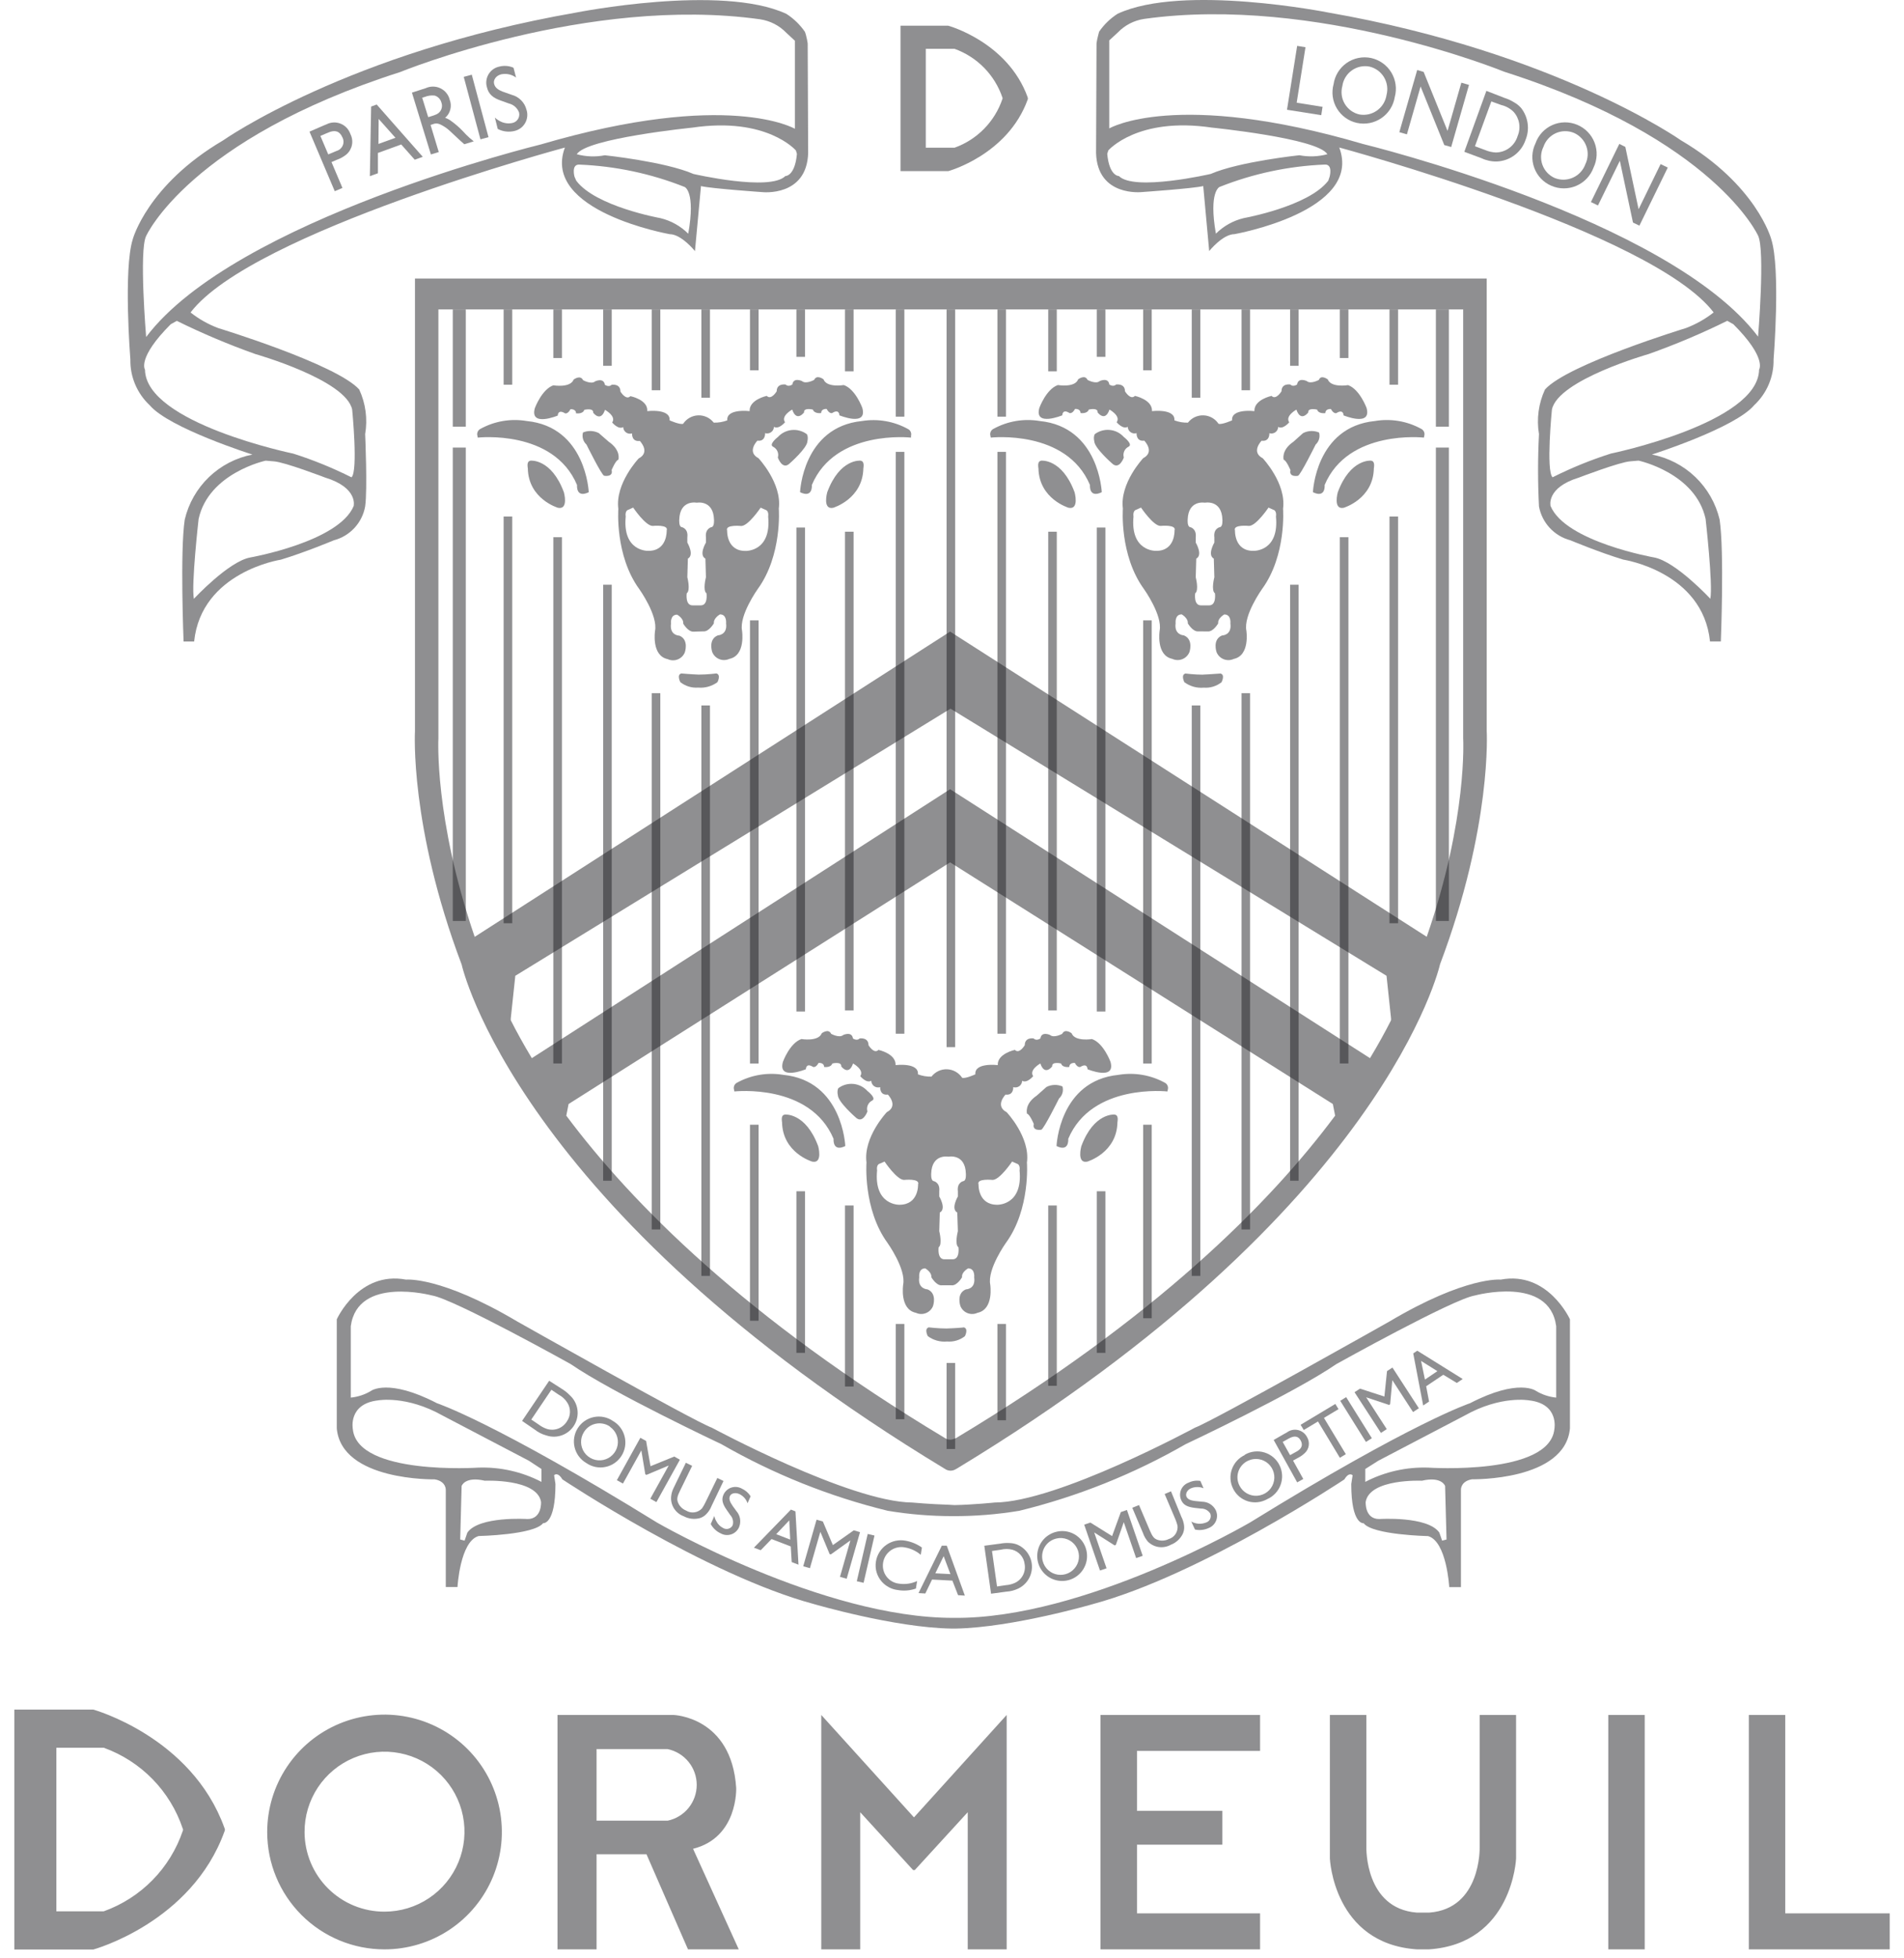 <?xml version="1.0" encoding="UTF-8"?> <svg xmlns="http://www.w3.org/2000/svg" width="107" height="110" viewBox="0 0 107 110" fill="none"> <path fill-rule="evenodd" clip-rule="evenodd" d="M79.637 109.511C74.934 109.199 74.736 104.409 74.736 104.409V102.91V96.343H76.787V103.785C76.787 103.785 76.696 107.21 79.614 107.445H80.326C83.244 107.225 83.153 103.785 83.153 103.785V96.343H85.2V104.409C85.2 104.409 85.002 109.199 80.299 109.511H79.637ZM92.429 109.511H90.382V96.343H92.429V109.511ZM100.327 107.487H106.198V109.511H98.281V96.343H100.327V107.487ZM63.896 101.727H68.69V103.629H63.896V107.487H70.813V109.511H61.846V96.343H70.813V98.363H63.896V101.727ZM51.314 105.056L48.342 101.807V109.511H46.154V96.343L51.363 102.096L56.572 96.343V109.511H54.384V101.807L51.409 105.056H51.314ZM33.526 98.283V102.282H37.521C37.983 102.185 38.397 101.933 38.694 101.567C38.992 101.2 39.154 100.743 39.154 100.271C39.154 99.8 38.992 99.342 38.694 98.976C38.397 98.61 37.983 98.357 37.521 98.261H33.526V98.283ZM31.331 109.511V96.343H37.852C37.852 96.343 41.109 96.438 41.372 100.437C41.372 100.437 41.49 103.23 38.948 103.861L41.516 109.511H38.663L36.33 104.166H33.526V109.511H31.331ZM17.116 102.925C17.111 102.035 17.37 101.164 17.86 100.421C18.351 99.679 19.051 99.099 19.872 98.755C20.693 98.41 21.598 98.318 22.471 98.489C23.345 98.659 24.148 99.085 24.779 99.713C25.41 100.341 25.84 101.142 26.015 102.015C26.19 102.887 26.102 103.792 25.762 104.615C25.422 105.437 24.846 106.14 24.106 106.635C23.366 107.129 22.496 107.393 21.606 107.392C21.018 107.394 20.435 107.279 19.891 107.056C19.347 106.832 18.853 106.503 18.436 106.089C18.019 105.674 17.688 105.181 17.461 104.638C17.235 104.095 17.117 103.513 17.116 102.925ZM15.016 102.925C15.014 101.621 15.4 100.345 16.123 99.26C16.847 98.174 17.877 97.328 19.082 96.828C20.287 96.328 21.613 96.196 22.893 96.45C24.172 96.704 25.348 97.332 26.271 98.254C27.193 99.176 27.822 100.351 28.076 101.631C28.331 102.91 28.2 104.237 27.701 105.442C27.201 106.647 26.356 107.677 25.271 108.402C24.186 109.126 22.91 109.512 21.606 109.511C19.858 109.511 18.183 108.818 16.947 107.583C15.711 106.348 15.017 104.672 15.016 102.925ZM10.275 102.731C10.283 102.749 10.288 102.769 10.288 102.788C10.288 102.808 10.283 102.828 10.275 102.845C9.923 103.886 9.341 104.834 8.572 105.618C7.802 106.402 6.865 107.002 5.831 107.373H3.167V98.184H5.831C6.866 98.558 7.804 99.161 8.573 99.948C9.342 100.736 9.922 101.687 10.271 102.731H10.275ZM12.619 102.705C12.632 102.731 12.639 102.76 12.639 102.79C12.639 102.82 12.632 102.849 12.619 102.876C10.77 108.016 5.245 109.519 5.245 109.519H0.805V96.039H5.237C5.237 96.039 10.762 97.561 12.611 102.682L12.619 102.705Z" fill="#202125" fill-opacity="0.5"></path> <path fill-rule="evenodd" clip-rule="evenodd" d="M56.334 5.49C56.34 5.5 56.343 5.512 56.343 5.524C56.343 5.536 56.34 5.548 56.334 5.558C56.121 6.188 55.769 6.762 55.303 7.236C54.837 7.711 54.27 8.074 53.644 8.298H52.027V2.743H53.644C54.269 2.968 54.836 3.331 55.302 3.805C55.768 4.279 56.12 4.853 56.334 5.482V5.49ZM57.753 5.49C57.761 5.506 57.766 5.523 57.766 5.541C57.766 5.559 57.761 5.577 57.753 5.593C56.63 8.705 53.29 9.614 53.29 9.614H50.607V1.445H53.29C53.29 1.445 56.63 2.355 57.753 5.467V5.49Z" fill="#202125" fill-opacity="0.5"></path> <path fill-rule="evenodd" clip-rule="evenodd" d="M53.393 44.336L29.887 59.445C29.416 58.661 29.024 57.95 28.704 57.314V57.215L28.959 54.818L53.416 39.812L77.919 54.818L78.174 57.215V57.314C77.855 57.95 77.463 58.661 76.991 59.445L53.393 44.336ZM53.393 35.482L26.676 52.63C24.393 45.961 24.637 41.475 24.637 41.475V17.383H82.226V41.475C82.226 41.475 82.489 45.957 80.179 52.627L53.393 35.482ZM53.393 48.445L74.902 62.021L75.031 62.675C71.352 67.621 64.895 74.09 53.724 80.79L53.622 80.828C53.54 80.866 53.45 80.883 53.36 80.876C53.27 80.87 53.183 80.84 53.108 80.79C41.952 74.101 35.503 67.606 31.824 62.675L31.953 62.021L53.393 48.445ZM53.652 82.567C53.566 82.607 53.471 82.625 53.377 82.617C53.282 82.61 53.191 82.578 53.112 82.525C28.97 67.93 25.945 54.19 25.945 54.19C23.008 46.417 23.32 41.079 23.32 41.079V15.648H83.55V41.064C83.55 41.064 83.862 46.39 80.925 54.175C80.925 54.175 77.881 67.914 53.759 82.51L53.652 82.567Z" fill="#202125" fill-opacity="0.5"></path> <path d="M81.424 17.385H80.693V23.971H81.424V17.385Z" fill="#202125" fill-opacity="0.5"></path> <path d="M81.424 25.143H80.693V51.738H81.424V25.143Z" fill="#202125" fill-opacity="0.5"></path> <path d="M78.569 17.385H78.086V21.612H78.569V17.385Z" fill="#202125" fill-opacity="0.5"></path> <path d="M78.569 29.017H78.086V51.865H78.569V29.017Z" fill="#202125" fill-opacity="0.5"></path> <path d="M75.778 17.385H75.295V20.113H75.778V17.385Z" fill="#202125" fill-opacity="0.5"></path> <path d="M75.778 30.179H75.295V59.743H75.778V30.179Z" fill="#202125" fill-opacity="0.5"></path> <path d="M72.979 17.385H72.5V20.55H72.979V17.385Z" fill="#202125" fill-opacity="0.5"></path> <path d="M72.979 32.848H72.5V66.331H72.979V32.848Z" fill="#202125" fill-opacity="0.5"></path> <path d="M70.251 17.385H69.772V21.924H70.251V17.385Z" fill="#202125" fill-opacity="0.5"></path> <path d="M70.251 38.941H69.772V69.068H70.251V38.941Z" fill="#202125" fill-opacity="0.5"></path> <path d="M67.456 17.385H66.973V22.342H67.456V17.385Z" fill="#202125" fill-opacity="0.5"></path> <path d="M67.456 39.631H66.973V71.675H67.456V39.631Z" fill="#202125" fill-opacity="0.5"></path> <path d="M64.724 17.385H64.244V20.802H64.724V17.385Z" fill="#202125" fill-opacity="0.5"></path> <path d="M64.724 34.851H64.244V59.746H64.724V34.851Z" fill="#202125" fill-opacity="0.5"></path> <path d="M62.122 17.385H61.639V20.048H62.122V17.385Z" fill="#202125" fill-opacity="0.5"></path> <path d="M62.122 29.636H61.639V56.825H62.122V29.636Z" fill="#202125" fill-opacity="0.5"></path> <path d="M59.388 17.385H58.908V20.862H59.388V17.385Z" fill="#202125" fill-opacity="0.5"></path> <path d="M59.388 29.87H58.908V56.766H59.388V29.87Z" fill="#202125" fill-opacity="0.5"></path> <path d="M56.532 17.385H56.053V23.408H56.532V17.385Z" fill="#202125" fill-opacity="0.5"></path> <path d="M56.532 25.385H56.053V58.072H56.532V25.385Z" fill="#202125" fill-opacity="0.5"></path> <path d="M53.678 17.385H53.195V58.827H53.678V17.385Z" fill="#202125" fill-opacity="0.5"></path> <path d="M26.176 17.385H25.445V23.971H26.176V17.385Z" fill="#202125" fill-opacity="0.5"></path> <path d="M26.176 25.143H25.445V51.738H26.176V25.143Z" fill="#202125" fill-opacity="0.5"></path> <path d="M28.786 17.385H28.303V21.612H28.786V17.385Z" fill="#202125" fill-opacity="0.5"></path> <path d="M28.786 29.017H28.303V51.865H28.786V29.017Z" fill="#202125" fill-opacity="0.5"></path> <path d="M31.579 17.385H31.096V20.113H31.579V17.385Z" fill="#202125" fill-opacity="0.5"></path> <path d="M31.579 30.179H31.096V59.743H31.579V30.179Z" fill="#202125" fill-opacity="0.5"></path> <path d="M34.378 17.385H33.895V20.55H34.378V17.385Z" fill="#202125" fill-opacity="0.5"></path> <path d="M34.378 32.848H33.895V66.331H34.378V32.848Z" fill="#202125" fill-opacity="0.5"></path> <path d="M37.108 17.385H36.625V21.924H37.108V17.385Z" fill="#202125" fill-opacity="0.5"></path> <path d="M37.108 38.941H36.625V69.068H37.108V38.941Z" fill="#202125" fill-opacity="0.5"></path> <path d="M39.899 17.385H39.416V22.342H39.899V17.385Z" fill="#202125" fill-opacity="0.5"></path> <path d="M39.899 39.631H39.416V71.675H39.899V39.631Z" fill="#202125" fill-opacity="0.5"></path> <path d="M42.63 17.385H42.147V20.802H42.63V17.385Z" fill="#202125" fill-opacity="0.5"></path> <path d="M42.63 34.851H42.147V59.746H42.63V34.851Z" fill="#202125" fill-opacity="0.5"></path> <path d="M45.239 17.385H44.756V20.048H45.239V17.385Z" fill="#202125" fill-opacity="0.5"></path> <path d="M45.239 29.636H44.756V56.825H45.239V29.636Z" fill="#202125" fill-opacity="0.5"></path> <path d="M47.969 17.385H47.486V20.862H47.969V17.385Z" fill="#202125" fill-opacity="0.5"></path> <path d="M47.969 29.87H47.486V56.766H47.969V29.87Z" fill="#202125" fill-opacity="0.5"></path> <path d="M50.823 17.385H50.34V23.408H50.823V17.385Z" fill="#202125" fill-opacity="0.5"></path> <path d="M50.823 25.385H50.34V58.072H50.823V25.385Z" fill="#202125" fill-opacity="0.5"></path> <path d="M42.63 63.185H42.147V74.196H42.63V63.185Z" fill="#202125" fill-opacity="0.5"></path> <path d="M45.239 66.922H44.756V76.001H45.239V66.922Z" fill="#202125" fill-opacity="0.5"></path> <path d="M47.969 67.722H47.486V77.892H47.969V67.722Z" fill="#202125" fill-opacity="0.5"></path> <path d="M50.823 74.376H50.34V79.73H50.823V74.376Z" fill="#202125" fill-opacity="0.5"></path> <path d="M53.678 76.569H53.195V81.401H53.678V76.569Z" fill="#202125" fill-opacity="0.5"></path> <path d="M56.532 74.376H56.053V79.787H56.532V74.376Z" fill="#202125" fill-opacity="0.5"></path> <path d="M59.388 67.722H58.908V77.851H59.388V67.722Z" fill="#202125" fill-opacity="0.5"></path> <path d="M62.122 66.922H61.639V76.001H62.122V66.922Z" fill="#202125" fill-opacity="0.5"></path> <path d="M64.724 63.185H64.244V74.055H64.724V63.185Z" fill="#202125" fill-opacity="0.5"></path> <path fill-rule="evenodd" clip-rule="evenodd" d="M53.191 74.632C52.715 74.632 52.194 74.568 52.194 74.568C51.92 74.651 52.141 75.062 52.141 75.062C52.453 75.293 52.839 75.4 53.225 75.363C53.585 75.393 53.943 75.286 54.226 75.062C54.226 75.062 54.443 74.651 54.169 74.568C54.169 74.579 53.663 74.617 53.191 74.632ZM58.807 61.065C58.946 60.993 59.099 60.954 59.255 60.949C59.41 60.944 59.565 60.973 59.709 61.034C59.742 61.154 59.742 61.281 59.708 61.4C59.674 61.52 59.607 61.628 59.515 61.711C59.515 61.711 58.643 63.465 58.514 63.465C58.514 63.465 58 63.56 58.096 63.142C58.096 63.142 57.871 62.594 57.715 62.564C57.715 62.564 57.551 62.031 58.263 61.548L58.807 61.065ZM53.537 70.744C53.96 70.744 53.861 70.067 53.861 70.067C53.636 69.907 53.83 69.165 53.83 69.165L53.796 68.119C53.416 67.909 53.83 67.217 53.83 67.217V66.928C53.766 66.414 54.15 66.349 54.15 66.349C54.313 66.315 54.279 65.931 54.279 65.931C54.249 64.789 53.298 64.98 53.298 64.98C53.298 64.98 52.365 64.801 52.331 65.931C52.331 65.931 52.301 66.311 52.461 66.349C52.461 66.349 52.841 66.414 52.784 66.928V67.217C52.784 67.217 53.203 67.909 52.814 68.119L52.784 69.165C52.784 69.165 52.974 69.907 52.75 70.067C52.75 70.067 52.655 70.744 53.073 70.744H53.537ZM52.928 72.205C52.62 72.239 52.339 71.752 52.339 71.752C52.369 71.463 51.996 71.254 51.996 71.254C51.593 71.254 51.658 71.752 51.658 71.752C51.563 72.418 52.122 72.433 52.122 72.433C52.681 72.658 52.434 73.369 52.434 73.369C52.398 73.459 52.344 73.541 52.275 73.609C52.207 73.678 52.125 73.731 52.035 73.767C51.944 73.803 51.848 73.82 51.751 73.817C51.654 73.814 51.559 73.791 51.471 73.75C50.539 73.556 50.756 72.167 50.756 72.167C50.927 71.292 49.873 69.819 49.873 69.819C48.492 67.917 48.694 65.307 48.694 65.307C48.507 63.884 49.835 62.48 49.835 62.48C50.516 62.122 49.896 61.491 49.896 61.491C49.432 61.555 49.462 61.072 49.462 61.072C49.406 61.091 49.345 61.096 49.286 61.086C49.227 61.077 49.171 61.054 49.123 61.02C49.074 60.985 49.034 60.939 49.007 60.886C48.979 60.833 48.965 60.774 48.964 60.715C48.686 60.878 48.344 60.456 48.344 60.456C48.591 60.102 47.94 59.744 47.94 59.744C47.693 60.471 47.275 59.908 47.275 59.908C47.305 59.615 46.776 59.744 46.776 59.744C46.685 60.003 46.312 59.938 46.312 59.938C46.312 59.679 46 59.714 46 59.714C45.848 60.003 45.692 59.938 45.692 59.938C45.288 59.679 45.288 60.068 45.288 60.068C45.288 60.068 43.69 60.73 43.999 59.649C43.999 59.649 44.379 58.595 45.037 58.371C45.037 58.371 46 58.531 46.179 58.047C46.179 58.047 46.559 57.754 46.708 58.078C46.708 58.078 47.172 58.336 47.389 58.142C47.389 58.142 47.872 57.918 47.933 58.336C47.933 58.336 48.15 58.5 48.313 58.336C48.313 58.336 48.808 58.257 48.808 58.717C48.808 58.717 49.12 59.238 49.367 58.98C49.367 58.98 50.36 59.189 50.33 59.836C50.33 59.836 51.65 59.672 51.585 60.353C51.828 60.446 52.087 60.49 52.346 60.482C52.449 60.349 52.583 60.241 52.736 60.169C52.888 60.097 53.056 60.063 53.225 60.07C53.394 60.076 53.558 60.123 53.705 60.206C53.852 60.289 53.977 60.406 54.07 60.547C54.256 60.612 54.812 60.353 54.812 60.353C54.751 59.672 56.071 59.836 56.071 59.836C56.041 59.189 57.034 58.98 57.034 58.98C57.281 59.238 57.589 58.717 57.589 58.717C57.589 58.249 58.088 58.336 58.088 58.336C58.244 58.5 58.468 58.336 58.468 58.336C58.529 57.918 59.009 58.142 59.009 58.142C59.229 58.336 59.694 58.078 59.694 58.078C59.849 57.754 60.222 58.047 60.222 58.047C60.409 58.531 61.364 58.371 61.364 58.371C62.018 58.595 62.406 59.649 62.406 59.649C62.715 60.73 61.117 60.068 61.117 60.068C61.117 60.068 61.117 59.687 60.713 59.938C60.713 59.938 60.557 60.003 60.405 59.714C60.405 59.714 60.093 59.679 60.093 59.938C60.093 59.938 59.712 60.003 59.629 59.744C59.629 59.744 59.1 59.615 59.13 59.908C59.13 59.908 58.712 60.471 58.465 59.744C58.465 59.744 57.814 60.102 58.061 60.456C58.061 60.456 57.719 60.878 57.441 60.715C57.44 60.774 57.426 60.833 57.398 60.886C57.371 60.939 57.331 60.985 57.282 61.02C57.234 61.054 57.178 61.077 57.119 61.086C57.06 61.096 56.999 61.091 56.943 61.072C56.943 61.072 56.973 61.555 56.509 61.491C56.509 61.491 55.889 62.122 56.57 62.48C56.57 62.48 57.905 63.884 57.711 65.307C57.711 65.307 57.913 67.928 56.532 69.819C56.532 69.819 55.478 71.292 55.649 72.167C55.649 72.167 55.866 73.556 54.934 73.75C54.846 73.791 54.751 73.814 54.654 73.817C54.557 73.82 54.46 73.803 54.37 73.767C54.28 73.731 54.198 73.678 54.13 73.609C54.061 73.541 54.007 73.459 53.971 73.369C53.971 73.369 53.724 72.658 54.283 72.433C54.283 72.433 54.842 72.433 54.747 71.752C54.747 71.752 54.808 71.254 54.405 71.254C54.405 71.254 54.024 71.463 54.066 71.752C54.066 71.752 53.785 72.239 53.476 72.205H52.928ZM56.878 65.254C56.878 65.254 56.185 66.285 55.782 66.285C55.782 66.285 54.865 66.186 54.991 66.54C54.991 66.54 54.945 67.681 56.041 67.681C56.041 67.681 57.49 67.727 57.297 65.748C57.297 65.748 57.361 65.425 57.133 65.368L56.878 65.254ZM62.646 62.613C62.646 62.613 61.474 62.484 60.767 64.394C60.767 64.394 60.492 65.387 61.105 65.257C61.105 65.257 62.768 64.767 62.798 63.043C62.798 63.043 62.867 62.716 62.718 62.64L62.646 62.613ZM65.606 61.316C65.606 61.316 61.352 60.84 60.032 63.979C60.032 63.979 60.104 64.74 59.374 64.382C59.374 64.382 59.519 60.715 62.855 60.383C63.749 60.233 64.667 60.389 65.462 60.825C65.529 60.86 65.582 60.916 65.612 60.986C65.643 61.055 65.649 61.132 65.629 61.205L65.606 61.316ZM49.71 65.254C49.71 65.254 50.402 66.285 50.805 66.285C50.805 66.285 51.722 66.186 51.593 66.54C51.593 66.54 51.642 67.681 50.547 67.681C50.547 67.681 49.097 67.727 49.291 65.748C49.291 65.748 49.226 65.425 49.451 65.368L49.71 65.254ZM47.115 61.129C47.358 60.948 47.66 60.864 47.962 60.893C48.264 60.923 48.544 61.064 48.747 61.289C48.747 61.289 49.291 61.708 49.002 61.833C48.896 61.889 48.813 61.98 48.766 62.09C48.72 62.2 48.713 62.323 48.747 62.438C48.747 62.438 48.484 63.176 48.074 62.761C48.074 62.761 47.084 61.898 47.084 61.514C47.059 61.41 47.059 61.301 47.084 61.198L47.115 61.129ZM44.101 62.613C44.101 62.613 45.273 62.484 45.981 64.394C45.981 64.394 46.255 65.387 45.642 65.257C45.642 65.257 43.98 64.767 43.949 63.043C43.949 63.043 43.881 62.716 44.029 62.64L44.101 62.613ZM41.271 61.316C41.271 61.316 45.524 60.84 46.845 63.979C46.845 63.979 46.772 64.74 47.503 64.382C47.503 64.382 47.358 60.715 44.021 60.383C43.128 60.233 42.209 60.389 41.415 60.825C41.348 60.86 41.295 60.916 41.264 60.986C41.234 61.055 41.228 61.132 41.248 61.205L41.271 61.316ZM39.269 37.897C39.745 37.897 40.262 37.832 40.262 37.832C40.536 37.912 40.319 38.323 40.319 38.323C40.007 38.553 39.621 38.662 39.235 38.627C38.875 38.656 38.518 38.547 38.234 38.323C38.234 38.323 38.014 37.912 38.288 37.832C38.284 37.832 38.794 37.878 39.265 37.897H39.269ZM33.65 24.329C33.513 24.259 33.363 24.22 33.21 24.214C33.057 24.208 32.904 24.236 32.763 24.295C32.729 24.415 32.73 24.541 32.764 24.661C32.798 24.78 32.865 24.888 32.957 24.972C32.957 24.972 33.825 26.726 33.954 26.726C33.954 26.726 34.471 26.825 34.372 26.406C34.372 26.406 34.597 25.858 34.753 25.824C34.753 25.824 34.913 25.295 34.205 24.812L33.65 24.329ZM38.915 34.008C38.497 34.008 38.592 33.331 38.592 33.331C38.82 33.167 38.626 32.429 38.626 32.429L38.657 31.383C39.037 31.174 38.626 30.481 38.626 30.481V30.188C38.691 29.675 38.303 29.61 38.303 29.61C38.143 29.58 38.173 29.192 38.173 29.192C38.208 28.05 39.159 28.24 39.159 28.24C39.159 28.24 40.091 28.065 40.125 29.192C40.125 29.192 40.156 29.572 39.996 29.61C39.996 29.61 39.615 29.675 39.672 30.188V30.481C39.672 30.481 39.254 31.174 39.642 31.383L39.672 32.429C39.672 32.429 39.478 33.167 39.703 33.331C39.703 33.331 39.802 34.008 39.383 34.008H38.915ZM39.528 35.469C39.84 35.5 40.118 35.017 40.118 35.017C40.087 34.724 40.46 34.514 40.46 34.514C40.863 34.514 40.803 35.017 40.803 35.017C40.894 35.679 40.338 35.694 40.338 35.694C39.779 35.922 40.026 36.634 40.026 36.634C40.063 36.723 40.117 36.805 40.186 36.873C40.254 36.941 40.336 36.994 40.426 37.03C40.516 37.066 40.612 37.083 40.709 37.08C40.806 37.077 40.901 37.055 40.989 37.014C41.921 36.82 41.7 35.428 41.7 35.428C41.533 34.556 42.587 33.084 42.587 33.084C43.968 31.181 43.767 28.571 43.767 28.571C43.953 27.148 42.625 25.741 42.625 25.741C41.944 25.383 42.564 24.755 42.564 24.755C43.028 24.82 42.998 24.333 42.998 24.333C43.054 24.351 43.114 24.355 43.172 24.346C43.23 24.336 43.286 24.314 43.334 24.279C43.382 24.245 43.421 24.2 43.449 24.148C43.476 24.096 43.491 24.038 43.493 23.979C43.774 24.139 44.117 23.72 44.117 23.72C43.865 23.363 44.52 23.009 44.52 23.009C44.767 23.735 45.186 23.169 45.186 23.169C45.155 22.879 45.68 23.009 45.68 23.009C45.776 23.267 46.148 23.203 46.148 23.203C46.148 22.944 46.456 22.974 46.456 22.974C46.612 23.267 46.769 23.203 46.769 23.203C47.172 22.944 47.172 23.332 47.172 23.332C47.172 23.332 48.77 23.994 48.458 22.91C48.458 22.91 48.077 21.86 47.419 21.631C47.419 21.631 46.456 21.795 46.278 21.308C46.278 21.308 45.897 21.019 45.753 21.342C45.753 21.342 45.285 21.601 45.068 21.407C45.068 21.407 44.588 21.178 44.528 21.601C44.528 21.601 44.307 21.761 44.147 21.601C44.147 21.601 43.649 21.521 43.649 21.981C43.649 21.981 43.34 22.499 43.089 22.24C43.089 22.24 42.096 22.449 42.127 23.096C42.127 23.096 40.81 22.936 40.871 23.614C40.629 23.707 40.37 23.751 40.11 23.743C40.007 23.61 39.874 23.503 39.721 23.432C39.569 23.361 39.402 23.327 39.234 23.333C39.065 23.339 38.901 23.386 38.755 23.468C38.608 23.551 38.483 23.667 38.39 23.808C38.204 23.872 37.629 23.614 37.629 23.614C37.69 22.936 36.374 23.096 36.374 23.096C36.427 22.453 35.426 22.255 35.426 22.255C35.179 22.514 34.867 21.997 34.867 21.997C34.867 21.529 34.372 21.616 34.372 21.616C34.216 21.776 33.992 21.616 33.992 21.616C33.927 21.194 33.448 21.422 33.448 21.422C33.231 21.616 32.767 21.357 32.767 21.357C32.611 21.034 32.238 21.323 32.238 21.323C32.051 21.81 31.096 21.646 31.096 21.646C30.446 21.875 30.058 22.925 30.058 22.925C29.75 24.009 31.344 23.347 31.344 23.347C31.344 23.347 31.344 22.967 31.751 23.218C31.751 23.218 31.903 23.283 32.059 22.99C32.059 22.99 32.371 22.959 32.371 23.218C32.371 23.218 32.752 23.283 32.835 23.024C32.835 23.024 33.364 22.895 33.334 23.184C33.334 23.184 33.752 23.751 33.999 23.024C33.999 23.024 34.65 23.378 34.403 23.735C34.403 23.735 34.745 24.154 35.023 23.994C35.024 24.053 35.039 24.111 35.067 24.163C35.095 24.215 35.134 24.26 35.182 24.294C35.23 24.329 35.285 24.352 35.343 24.361C35.402 24.37 35.461 24.366 35.518 24.348C35.518 24.348 35.487 24.835 35.955 24.77C35.955 24.77 36.575 25.398 35.891 25.756C35.891 25.756 34.559 27.163 34.749 28.587C34.749 28.587 34.547 31.208 35.929 33.099C35.929 33.099 36.983 34.572 36.811 35.443C36.811 35.443 36.594 36.835 37.523 37.029C37.611 37.07 37.706 37.092 37.803 37.095C37.899 37.098 37.996 37.081 38.086 37.045C38.175 37.01 38.257 36.956 38.326 36.888C38.395 36.82 38.449 36.739 38.485 36.649C38.485 36.649 38.736 35.937 38.177 35.709C38.177 35.709 37.618 35.709 37.709 35.032C37.709 35.032 37.648 34.53 38.052 34.53C38.052 34.53 38.432 34.739 38.394 35.032C38.394 35.032 38.672 35.515 38.984 35.485L39.528 35.469ZM35.582 28.514C35.582 28.514 36.275 29.545 36.678 29.545C36.678 29.545 37.595 29.45 37.466 29.804C37.466 29.804 37.515 30.965 36.419 30.945C36.419 30.945 34.97 30.995 35.164 29.013C35.164 29.013 35.099 28.689 35.324 28.632L35.582 28.514ZM29.814 25.878C29.814 25.878 30.986 25.752 31.69 27.658C31.69 27.658 31.968 28.651 31.355 28.526C31.355 28.526 29.692 28.035 29.662 26.307C29.662 26.307 29.59 25.98 29.742 25.904L29.814 25.878ZM26.85 24.584C26.85 24.584 31.108 24.105 32.428 27.247C32.428 27.247 32.352 28.008 33.086 27.651C33.086 27.651 32.938 23.983 29.601 23.652C28.709 23.501 27.792 23.657 26.999 24.093C26.931 24.127 26.877 24.184 26.846 24.253C26.814 24.322 26.808 24.4 26.827 24.474L26.85 24.584ZM42.747 28.518C42.747 28.518 42.054 29.549 41.655 29.549C41.655 29.549 40.734 29.454 40.863 29.808C40.863 29.808 40.814 30.968 41.91 30.949C41.91 30.949 43.359 30.999 43.169 29.017C43.169 29.017 43.23 28.693 43.006 28.636L42.747 28.518ZM45.346 24.394C45.102 24.212 44.8 24.128 44.498 24.157C44.197 24.187 43.916 24.328 43.713 24.553C43.713 24.553 43.165 24.972 43.455 25.101C43.561 25.157 43.645 25.247 43.692 25.357C43.74 25.468 43.747 25.591 43.713 25.706C43.713 25.706 43.972 26.444 44.387 26.026C44.387 26.026 45.376 25.162 45.376 24.778C45.401 24.674 45.401 24.566 45.376 24.462L45.346 24.394ZM48.363 25.878C48.363 25.878 47.191 25.752 46.487 27.658C46.487 27.658 46.209 28.651 46.822 28.526C46.822 28.526 48.484 28.035 48.519 26.307C48.519 26.307 48.587 25.98 48.435 25.904L48.363 25.878ZM51.197 24.584C51.197 24.584 46.944 24.105 45.623 27.247C45.623 27.247 45.696 28.008 44.961 27.651C44.961 27.651 45.11 23.983 48.446 23.652C49.332 23.509 50.241 23.667 51.026 24.101C51.094 24.135 51.148 24.191 51.179 24.261C51.21 24.33 51.217 24.408 51.197 24.481V24.584ZM67.611 37.901C67.136 37.901 66.618 37.836 66.618 37.836C66.344 37.916 66.561 38.327 66.561 38.327C66.873 38.557 67.259 38.666 67.646 38.631C68.006 38.659 68.363 38.551 68.646 38.327C68.646 38.327 68.867 37.916 68.593 37.836C68.585 37.832 68.076 37.878 67.604 37.897L67.611 37.901ZM73.227 24.333C73.366 24.261 73.518 24.22 73.674 24.214C73.83 24.208 73.986 24.237 74.129 24.299C74.163 24.418 74.162 24.545 74.128 24.665C74.094 24.784 74.027 24.892 73.935 24.976C73.935 24.976 73.067 26.73 72.938 26.73C72.938 26.73 72.421 26.829 72.52 26.41C72.52 26.41 72.295 25.862 72.139 25.828C72.139 25.828 71.979 25.299 72.687 24.816L73.227 24.333ZM67.954 34.008C68.372 34.008 68.277 33.331 68.277 33.331C68.049 33.167 68.243 32.429 68.243 32.429L68.213 31.383C67.832 31.174 68.243 30.481 68.243 30.481V30.188C68.178 29.675 68.566 29.61 68.566 29.61C68.726 29.58 68.696 29.192 68.696 29.192C68.662 28.05 67.71 28.24 67.71 28.24C67.71 28.24 66.778 28.065 66.744 29.192C66.744 29.192 66.713 29.572 66.873 29.61C66.873 29.61 67.254 29.675 67.197 30.188V30.481C67.197 30.481 67.615 31.174 67.227 31.383L67.197 32.429C67.197 32.429 67.391 33.167 67.166 33.331C67.166 33.331 67.067 34.008 67.486 34.008H67.954ZM67.337 35.469C67.029 35.5 66.751 35.017 66.751 35.017C66.782 34.724 66.409 34.514 66.409 34.514C66.006 34.514 66.067 35.017 66.067 35.017C65.975 35.679 66.531 35.694 66.531 35.694C67.09 35.922 66.843 36.634 66.843 36.634C66.806 36.723 66.752 36.805 66.683 36.873C66.615 36.941 66.533 36.994 66.443 37.03C66.353 37.066 66.257 37.083 66.16 37.08C66.063 37.077 65.968 37.055 65.88 37.014C64.948 36.82 65.169 35.428 65.169 35.428C65.336 34.556 64.282 33.084 64.282 33.084C62.901 31.181 63.103 28.571 63.103 28.571C62.916 27.148 64.244 25.741 64.244 25.741C64.925 25.383 64.305 24.755 64.305 24.755C63.841 24.82 63.871 24.333 63.871 24.333C63.815 24.351 63.755 24.355 63.697 24.346C63.639 24.336 63.584 24.314 63.536 24.279C63.488 24.245 63.448 24.2 63.421 24.148C63.393 24.096 63.378 24.038 63.377 23.979C63.095 24.139 62.753 23.72 62.753 23.72C63.004 23.363 62.349 23.009 62.349 23.009C62.102 23.735 61.683 23.169 61.683 23.169C61.714 22.879 61.189 23.009 61.189 23.009C61.094 23.267 60.721 23.203 60.721 23.203C60.721 22.944 60.413 22.974 60.413 22.974C60.257 23.267 60.101 23.203 60.101 23.203C59.697 22.944 59.697 23.332 59.697 23.332C59.697 23.332 58.099 23.994 58.411 22.91C58.411 22.91 58.792 21.86 59.45 21.631C59.45 21.631 60.413 21.795 60.591 21.308C60.591 21.308 60.972 21.019 61.117 21.342C61.117 21.342 61.584 21.601 61.801 21.407C61.801 21.407 62.281 21.178 62.342 21.601C62.342 21.601 62.562 21.761 62.722 21.601C62.722 21.601 63.221 21.521 63.221 21.981C63.221 21.981 63.529 22.499 63.78 22.24C63.78 22.24 64.773 22.449 64.739 23.096C64.739 23.096 66.059 22.936 65.998 23.614C66.241 23.707 66.499 23.751 66.759 23.743C66.862 23.61 66.995 23.503 67.148 23.432C67.3 23.361 67.467 23.327 67.636 23.333C67.804 23.339 67.968 23.386 68.115 23.468C68.261 23.551 68.386 23.667 68.479 23.808C68.665 23.872 69.24 23.614 69.24 23.614C69.179 22.936 70.495 23.096 70.495 23.096C70.465 22.449 71.458 22.24 71.458 22.24C71.705 22.499 72.017 21.981 72.017 21.981C72.017 21.513 72.512 21.601 72.512 21.601C72.668 21.761 72.892 21.601 72.892 21.601C72.957 21.178 73.436 21.407 73.436 21.407C73.653 21.601 74.118 21.342 74.118 21.342C74.236 21.026 74.616 21.312 74.616 21.312C74.802 21.799 75.757 21.635 75.757 21.635C76.408 21.863 76.796 22.913 76.796 22.913C77.104 23.998 75.506 23.336 75.506 23.336C75.506 23.336 75.506 22.955 75.103 23.206C75.103 23.206 74.951 23.271 74.795 22.978C74.795 22.978 74.483 22.948 74.483 23.206C74.483 23.206 74.102 23.271 74.019 23.012C74.019 23.012 73.49 22.883 73.52 23.172C73.52 23.172 73.102 23.739 72.854 23.012C72.854 23.012 72.204 23.366 72.451 23.724C72.451 23.724 72.109 24.142 71.831 23.983C71.829 24.042 71.814 24.099 71.787 24.152C71.759 24.204 71.72 24.249 71.672 24.283C71.624 24.317 71.569 24.34 71.51 24.349C71.452 24.359 71.392 24.354 71.336 24.337C71.336 24.337 71.367 24.824 70.899 24.759C70.899 24.759 70.278 25.387 70.963 25.744C70.963 25.744 72.295 27.152 72.105 28.575C72.105 28.575 72.306 31.197 70.925 33.088C70.925 33.088 69.871 34.56 70.043 35.431C70.043 35.431 70.26 36.824 69.331 37.018C69.243 37.059 69.148 37.081 69.051 37.084C68.955 37.086 68.858 37.069 68.768 37.034C68.678 36.998 68.597 36.945 68.528 36.877C68.459 36.809 68.405 36.727 68.368 36.638C68.368 36.638 68.117 35.926 68.677 35.698C68.677 35.698 69.236 35.698 69.145 35.02C69.145 35.02 69.206 34.518 68.802 34.518C68.802 34.518 68.422 34.727 68.46 35.02C68.46 35.02 68.182 35.504 67.87 35.473L67.337 35.469ZM71.287 28.514C71.287 28.514 70.594 29.545 70.191 29.545C70.191 29.545 69.274 29.45 69.403 29.804C69.403 29.804 69.354 30.965 70.45 30.945C70.45 30.945 71.899 30.995 71.705 29.013C71.705 29.013 71.77 28.689 71.546 28.632L71.287 28.514ZM77.055 25.878C77.055 25.878 75.883 25.752 75.179 27.658C75.179 27.658 74.901 28.651 75.514 28.526C75.514 28.526 77.177 28.035 77.207 26.307C77.207 26.307 77.276 25.98 77.127 25.904L77.055 25.878ZM80.019 24.584C80.019 24.584 75.761 24.105 74.441 27.247C74.441 27.247 74.517 28.008 73.783 27.651C73.783 27.651 73.931 23.983 77.268 23.652C78.16 23.501 79.078 23.657 79.871 24.093C79.938 24.127 79.992 24.184 80.024 24.253C80.055 24.322 80.061 24.4 80.042 24.474L80.019 24.584ZM64.122 28.514C64.122 28.514 64.815 29.545 65.214 29.545C65.214 29.545 66.135 29.45 66.006 29.804C66.006 29.804 66.055 30.965 64.959 30.945C64.959 30.945 63.51 30.995 63.7 29.013C63.7 29.013 63.639 28.689 63.864 28.632L64.122 28.514ZM61.524 24.39C61.767 24.208 62.069 24.124 62.371 24.154C62.673 24.183 62.953 24.324 63.156 24.55C63.156 24.55 63.704 24.968 63.415 25.098C63.308 25.153 63.224 25.243 63.177 25.354C63.13 25.464 63.122 25.587 63.156 25.703C63.156 25.703 62.897 26.441 62.482 26.022C62.482 26.022 61.493 25.158 61.493 24.774C61.468 24.67 61.468 24.562 61.493 24.458L61.524 24.39ZM58.514 25.878C58.514 25.878 59.686 25.752 60.39 27.658C60.39 27.658 60.667 28.651 60.055 28.526C60.055 28.526 58.392 28.035 58.358 26.307C58.358 26.307 58.289 25.98 58.442 25.904L58.514 25.878ZM55.679 24.584C55.679 24.584 59.933 24.105 61.254 27.247C61.254 27.247 61.181 28.008 61.916 27.651C61.916 27.651 61.767 23.983 58.43 23.652C57.538 23.501 56.621 23.657 55.828 24.093C55.76 24.127 55.706 24.184 55.675 24.253C55.644 24.322 55.637 24.4 55.657 24.474L55.679 24.584Z" fill="#202125" fill-opacity="0.5"></path> <path fill-rule="evenodd" clip-rule="evenodd" d="M14.928 25.879C14.928 25.879 11.732 26.564 11.162 29.151C11.162 29.151 10.743 32.842 10.895 33.641C10.895 33.641 12.836 31.548 14.053 31.32C14.053 31.32 19.038 30.444 19.875 28.428C19.875 28.428 20.141 27.401 18.277 26.83C18.277 26.83 15.994 25.955 15.385 25.917L14.928 25.879ZM9.936 18.026C11.37 18.732 12.844 19.355 14.35 19.89C14.35 19.89 19.448 21.336 19.791 23.01C19.791 23.01 20.133 26.472 19.753 26.815C18.699 26.286 17.605 25.84 16.481 25.483C16.481 25.483 8.186 23.771 8.148 20.765C8.148 20.765 7.692 20.118 9.594 18.216L9.936 18.026ZM32.286 9.929C32.286 9.929 32.084 9.21 32.571 9.248C34.595 9.331 36.59 9.755 38.473 10.503C38.473 10.503 39.1 10.743 38.678 13.129C38.246 12.698 37.704 12.395 37.11 12.254C37.11 12.254 33.473 11.603 32.385 10.153L32.286 9.929ZM44.728 8.453C44.728 8.453 43.095 6.55 38.91 7.17C38.91 7.17 32.933 7.771 32.415 8.666C32.929 8.804 33.468 8.824 33.99 8.723C33.99 8.723 37.377 9.08 38.971 9.773C38.971 9.773 43.267 10.766 44.134 9.891C44.134 9.891 44.671 9.91 44.785 8.647L44.728 8.453ZM45.287 1.943C45.33 2.104 45.364 2.268 45.39 2.433L45.416 8.601C45.337 11.074 42.84 10.793 42.84 10.793C42.84 10.793 39.934 10.591 39.393 10.454L39.055 14.107C39.055 14.107 38.294 13.155 37.632 13.155C37.632 13.155 30.402 11.873 31.746 8.289C31.746 8.289 14.156 13.026 10.709 17.554C11.18 17.926 11.706 18.222 12.269 18.433C12.269 18.433 18.904 20.457 20.187 21.88C20.549 22.662 20.666 23.537 20.521 24.387C20.521 24.387 20.658 27.503 20.521 28.451C20.44 28.903 20.231 29.322 19.918 29.659C19.606 29.996 19.204 30.237 18.76 30.353C18.76 30.353 17.135 31.034 15.784 31.441C15.784 31.441 11.318 32.115 10.91 36.038H10.317C10.317 36.038 10.111 30.97 10.382 29.189C10.596 28.278 11.07 27.449 11.745 26.801C12.42 26.153 13.268 25.714 14.186 25.536C14.186 25.536 9.503 24.056 8.414 22.766C8.063 22.438 7.784 22.039 7.596 21.596C7.409 21.153 7.317 20.675 7.326 20.194C7.326 20.194 6.923 15.126 7.463 13.433C7.463 13.433 8.281 10.389 12.539 7.886C12.539 7.886 19.563 2.939 32.354 0.71C32.354 0.71 40.531 -0.919 44.191 0.778C44.602 1.042 44.957 1.385 45.234 1.787L45.287 1.943ZM44.671 2.289V7.235C44.671 7.235 40.934 5.024 30.395 8.114C30.395 8.114 13.22 12.299 8.213 18.931C8.213 18.931 7.806 14.072 8.213 13.258C8.213 13.258 10.64 7.836 22.481 4.05C22.481 4.05 33.035 -0.268 42.707 1.083C43.273 1.165 43.795 1.432 44.191 1.844L44.671 2.289Z" fill="#202125" fill-opacity="0.5"></path> <path fill-rule="evenodd" clip-rule="evenodd" d="M92.084 25.877C92.084 25.877 95.28 26.561 95.85 29.149C95.85 29.149 96.269 32.839 96.117 33.638C96.117 33.638 94.176 31.546 92.959 31.317C92.959 31.317 87.975 30.442 87.138 28.426C87.138 28.426 86.871 27.398 88.736 26.828C88.736 26.828 91.018 25.953 91.627 25.915L92.084 25.877ZM97.068 18.023C95.634 18.73 94.161 19.353 92.654 19.888C92.654 19.888 87.556 21.334 87.214 23.008C87.214 23.008 86.871 26.47 87.252 26.813C88.306 26.284 89.4 25.838 90.524 25.481C90.524 25.481 98.818 23.769 98.856 20.763C98.856 20.763 99.313 20.116 97.41 18.214L97.068 18.023ZM74.722 9.927C74.722 9.927 74.924 9.208 74.437 9.246C72.414 9.329 70.42 9.753 68.54 10.501C68.54 10.501 67.912 10.741 68.33 13.127C68.762 12.696 69.305 12.393 69.898 12.252C69.898 12.252 73.539 11.601 74.646 10.151L74.722 9.927ZM62.284 8.451C62.284 8.451 63.917 6.548 68.098 7.168C68.098 7.168 74.076 7.769 74.593 8.664C74.08 8.802 73.543 8.822 73.022 8.721C73.022 8.721 69.635 9.078 68.041 9.771C68.041 9.771 63.745 10.764 62.878 9.889C62.878 9.889 62.341 9.908 62.224 8.645L62.284 8.451ZM61.725 1.94C61.68 2.102 61.646 2.266 61.622 2.431L61.596 8.599C61.672 11.072 64.168 10.79 64.168 10.79C64.168 10.79 67.079 10.589 67.619 10.452L67.954 14.104C67.954 14.104 68.715 13.153 69.38 13.153C69.38 13.153 76.609 11.871 75.263 8.287C75.263 8.287 92.852 13.024 96.303 17.552C95.831 17.923 95.305 18.219 94.743 18.431C94.743 18.431 88.108 20.455 86.826 21.878C86.462 22.66 86.344 23.534 86.487 24.385C86.418 25.739 86.418 27.095 86.487 28.449C86.569 28.9 86.779 29.319 87.091 29.656C87.403 29.993 87.804 30.234 88.249 30.351C88.249 30.351 89.877 31.032 91.228 31.439C91.228 31.439 95.695 32.113 96.098 36.035H96.707C96.707 36.035 96.908 30.968 96.638 29.187C96.423 28.276 95.95 27.447 95.275 26.799C94.6 26.151 93.752 25.712 92.833 25.534C92.833 25.534 97.498 24.05 98.582 22.761C98.934 22.432 99.213 22.034 99.401 21.59C99.588 21.147 99.68 20.669 99.671 20.188C99.671 20.188 100.078 15.12 99.537 13.427C99.537 13.427 98.719 10.383 94.462 7.88C94.462 7.88 87.434 2.934 74.646 0.704C74.646 0.704 66.466 -0.925 62.809 0.772C62.398 1.035 62.043 1.378 61.767 1.781L61.725 1.94ZM62.338 2.268V7.214C62.338 7.214 66.078 5.003 76.613 8.093C76.613 8.093 93.788 12.278 98.799 18.91C98.799 18.91 99.203 14.051 98.799 13.237C98.799 13.237 96.368 7.815 84.531 4.029C84.531 4.029 73.977 -0.289 64.305 1.062C63.739 1.144 63.217 1.411 62.821 1.823L62.338 2.268Z" fill="#202125" fill-opacity="0.5"></path> <path fill-rule="evenodd" clip-rule="evenodd" d="M53.523 85.173C54.784 85.179 56.042 85.079 57.286 84.872C60.56 84.07 63.704 82.811 66.627 81.132C66.627 81.132 72.741 78.256 75.1 76.631C75.1 76.631 81.663 72.971 82.889 72.777C82.889 72.777 87.074 71.635 87.454 74.504V78.514C87.05 78.475 86.66 78.345 86.313 78.134C86.313 78.134 85.347 77.411 82.611 78.83C82.611 78.83 79.415 79.873 70.241 85.534C70.241 85.534 60.946 90.968 53.599 90.888C46.225 90.914 36.923 85.534 36.923 85.534C27.753 79.873 24.557 78.83 24.557 78.83C21.821 77.411 20.855 78.134 20.855 78.134C20.508 78.345 20.118 78.475 19.713 78.514V74.504C20.094 71.654 24.279 72.777 24.279 72.777C25.504 72.971 32.071 76.631 32.071 76.631C34.43 78.256 40.545 81.132 40.545 81.132C43.468 82.811 46.612 84.07 49.886 84.872C51.088 85.072 52.304 85.172 53.523 85.173ZM53.458 91.489H53.728C56.909 91.428 61.414 90.115 61.414 90.115C67.464 88.491 75.549 83.111 75.549 83.111C75.819 82.658 76.013 82.879 76.013 82.879L75.937 83.369C75.937 85.679 76.633 85.572 76.633 85.572C77.136 86.231 80.256 86.295 80.256 86.295C81.302 86.592 81.443 89.16 81.443 89.16H82.101V83.708C82.101 83.708 82.063 83.217 82.721 83.103C82.721 83.103 87.957 83.206 88.227 80.242V74.116C88.227 74.116 86.99 71.384 84.335 71.886C84.335 71.886 82.398 71.681 78.091 74.234C78.091 74.234 68.198 79.819 67.152 80.204C67.152 80.204 59.413 84.389 55.905 84.408C55.905 84.408 54.729 84.53 53.645 84.553L53.329 84.534C52.29 84.503 51.248 84.408 51.248 84.408C47.736 84.37 40.001 80.204 40.001 80.204C38.954 79.823 29.062 74.234 29.062 74.234C24.755 71.681 22.818 71.886 22.818 71.886C20.155 71.384 18.926 74.116 18.926 74.116V80.246C19.196 83.21 24.431 83.107 24.431 83.107C25.09 83.221 25.052 83.712 25.052 83.712V89.156H25.71C25.71 89.156 25.851 86.588 26.897 86.291C26.897 86.291 30.017 86.227 30.519 85.569C30.519 85.569 31.215 85.675 31.215 83.365L31.139 82.875C31.139 82.875 31.333 82.654 31.604 83.107C31.604 83.107 39.689 88.487 45.738 90.112C45.738 90.112 50.266 91.439 53.458 91.489ZM81.291 86.486L81.211 83.48C81.211 83.48 81.032 82.924 79.909 83.183C79.909 83.183 76.98 83.053 76.748 84.37C76.748 84.37 76.683 85.336 77.509 85.336C77.509 85.336 80.229 85.158 80.887 86.097L81.043 86.55L81.291 86.486ZM76.725 82.525V83.248C77.818 82.68 79.04 82.405 80.271 82.448C80.271 82.448 87.082 82.901 87.352 80.284C87.352 80.284 87.637 78.864 85.933 78.67C85.933 78.67 84.35 78.374 82.31 79.523L77.459 82.06L76.725 82.525ZM25.862 86.486L25.942 83.48C25.942 83.48 26.121 82.924 27.243 83.183C27.243 83.183 30.173 83.053 30.405 84.37C30.405 84.37 30.47 85.336 29.644 85.336C29.644 85.336 26.924 85.158 26.265 86.097L26.109 86.55L25.862 86.486ZM30.428 82.525V83.248C29.334 82.68 28.113 82.405 26.882 82.448C26.882 82.448 20.086 82.901 19.828 80.284C19.828 80.284 19.546 78.864 21.247 78.67C21.247 78.67 22.833 78.374 24.873 79.523L29.72 82.06L30.428 82.525Z" fill="#202125" fill-opacity="0.5"></path> <path fill-rule="evenodd" clip-rule="evenodd" d="M73.365 2.654L72.897 2.578L72.326 6.166L74.251 6.47L74.324 6.002L72.87 5.77L73.365 2.654Z" fill="#202125" fill-opacity="0.5"></path> <path fill-rule="evenodd" clip-rule="evenodd" d="M77.048 3.258C76.812 3.209 76.569 3.208 76.333 3.257C76.098 3.305 75.874 3.401 75.677 3.539C75.48 3.677 75.313 3.854 75.187 4.059C75.061 4.264 74.978 4.492 74.944 4.73C74.881 4.959 74.865 5.198 74.897 5.433C74.929 5.667 75.009 5.893 75.131 6.096C75.253 6.299 75.415 6.476 75.607 6.614C75.799 6.753 76.017 6.851 76.249 6.903C76.485 6.955 76.729 6.959 76.967 6.913C77.204 6.867 77.43 6.774 77.63 6.637C77.83 6.501 78 6.326 78.129 6.121C78.259 5.917 78.345 5.688 78.383 5.45C78.446 5.218 78.461 4.976 78.427 4.738C78.393 4.5 78.311 4.272 78.186 4.067C78.061 3.862 77.896 3.684 77.7 3.545C77.504 3.406 77.282 3.309 77.048 3.258ZM76.964 3.741C77.133 3.782 77.292 3.855 77.431 3.958C77.571 4.061 77.689 4.19 77.778 4.339C77.867 4.488 77.925 4.653 77.95 4.825C77.974 4.997 77.963 5.172 77.919 5.339C77.893 5.512 77.832 5.677 77.741 5.826C77.65 5.975 77.53 6.104 77.388 6.206C77.246 6.308 77.085 6.38 76.915 6.419C76.745 6.457 76.569 6.462 76.397 6.431C76.227 6.393 76.066 6.321 75.924 6.219C75.782 6.116 75.663 5.986 75.573 5.836C75.484 5.687 75.425 5.52 75.402 5.347C75.379 5.174 75.391 4.998 75.438 4.829C75.462 4.656 75.522 4.489 75.613 4.339C75.704 4.189 75.824 4.059 75.967 3.957C76.11 3.855 76.272 3.783 76.443 3.746C76.615 3.709 76.792 3.707 76.964 3.741Z" fill="#202125" fill-opacity="0.5"></path> <path fill-rule="evenodd" clip-rule="evenodd" d="M82.554 4.77L82.124 4.645L81.348 7.354L80.005 4.04L79.643 3.933L78.639 7.426L79.065 7.548L79.833 4.858L81.165 8.149L81.553 8.259L82.554 4.77Z" fill="#202125" fill-opacity="0.5"></path> <path fill-rule="evenodd" clip-rule="evenodd" d="M83.531 5.104L82.291 8.528L83.261 8.89C83.527 9.016 83.819 9.078 84.114 9.072C84.475 9.058 84.825 8.934 85.114 8.717C85.404 8.499 85.62 8.199 85.734 7.855C85.854 7.56 85.893 7.239 85.848 6.925C85.803 6.61 85.676 6.313 85.48 6.063C85.371 5.939 85.242 5.835 85.099 5.755C84.927 5.646 84.741 5.561 84.547 5.5L83.531 5.104ZM83.809 5.698L84.365 5.899C84.626 5.96 84.866 6.092 85.057 6.28C85.221 6.46 85.33 6.683 85.371 6.923C85.412 7.163 85.384 7.41 85.289 7.634C85.212 7.901 85.052 8.135 84.831 8.303C84.61 8.471 84.341 8.563 84.064 8.566C83.854 8.557 83.648 8.509 83.455 8.426L82.888 8.216L83.809 5.698Z" fill="#202125" fill-opacity="0.5"></path> <path fill-rule="evenodd" clip-rule="evenodd" d="M88.635 7.01C88.413 6.917 88.175 6.871 87.935 6.873C87.694 6.876 87.457 6.927 87.238 7.025C87.018 7.123 86.821 7.264 86.658 7.441C86.495 7.618 86.37 7.826 86.291 8.053C86.187 8.266 86.127 8.499 86.115 8.736C86.104 8.974 86.141 9.211 86.224 9.434C86.306 9.656 86.434 9.86 86.598 10.032C86.762 10.204 86.959 10.341 87.177 10.434C87.399 10.531 87.638 10.582 87.88 10.582C88.122 10.583 88.362 10.535 88.584 10.439C88.806 10.344 89.007 10.205 89.173 10.029C89.34 9.853 89.469 9.646 89.552 9.418C89.656 9.201 89.716 8.965 89.726 8.724C89.737 8.483 89.698 8.242 89.612 8.017C89.526 7.791 89.395 7.586 89.227 7.413C89.059 7.24 88.858 7.103 88.635 7.01ZM88.463 7.47C88.621 7.542 88.763 7.645 88.88 7.773C88.998 7.9 89.089 8.05 89.147 8.213C89.206 8.376 89.232 8.549 89.223 8.722C89.214 8.895 89.171 9.065 89.095 9.221C89.036 9.387 88.944 9.54 88.824 9.67C88.705 9.8 88.56 9.905 88.399 9.977C88.238 10.05 88.064 10.09 87.888 10.094C87.711 10.098 87.535 10.066 87.371 10.001C87.212 9.93 87.068 9.828 86.949 9.7C86.83 9.572 86.738 9.421 86.679 9.257C86.62 9.093 86.595 8.918 86.605 8.744C86.616 8.569 86.662 8.399 86.74 8.243C86.797 8.075 86.888 7.921 87.007 7.79C87.127 7.659 87.272 7.554 87.433 7.481C87.595 7.409 87.77 7.37 87.947 7.369C88.125 7.367 88.3 7.401 88.463 7.47Z" fill="#202125" fill-opacity="0.5"></path> <path fill-rule="evenodd" clip-rule="evenodd" d="M93.725 9.413L93.321 9.219L92.085 11.753L91.339 8.252L91.001 8.085L89.406 11.35L89.802 11.543L91.031 9.032L91.769 12.502L92.13 12.677L93.725 9.413Z" fill="#202125" fill-opacity="0.5"></path> <path fill-rule="evenodd" clip-rule="evenodd" d="M17.393 7.396L18.812 10.741L19.245 10.558L18.629 9.105L18.945 8.971C19.137 8.903 19.316 8.801 19.474 8.671C19.633 8.532 19.74 8.345 19.78 8.138C19.819 7.931 19.788 7.716 19.691 7.529C19.647 7.399 19.575 7.279 19.481 7.179C19.387 7.079 19.272 7 19.144 6.949C19.017 6.897 18.879 6.874 18.742 6.88C18.604 6.886 18.47 6.922 18.348 6.985L18.169 7.058L17.393 7.396ZM18.005 7.636L18.332 7.495L18.45 7.446C18.831 7.282 19.093 7.37 19.242 7.716C19.279 7.786 19.3 7.863 19.303 7.942C19.306 8.021 19.292 8.1 19.261 8.173C19.23 8.246 19.183 8.311 19.124 8.364C19.065 8.416 18.994 8.455 18.918 8.477L18.793 8.53L18.447 8.675L18.005 7.636Z" fill="#202125" fill-opacity="0.5"></path> <path fill-rule="evenodd" clip-rule="evenodd" d="M21.169 5.872L20.857 5.986L20.785 9.897L21.238 9.733V8.592L22.547 8.116L23.308 8.973L23.757 8.809L21.169 5.872ZM21.28 6.682L22.223 7.74L21.268 8.086L21.28 6.682Z" fill="#202125" fill-opacity="0.5"></path> <path fill-rule="evenodd" clip-rule="evenodd" d="M23.15 5.204L24.216 8.678L24.657 8.541L24.197 7.019L24.315 6.981C24.379 6.952 24.448 6.937 24.518 6.937C24.588 6.937 24.658 6.952 24.722 6.981C24.921 7.071 25.105 7.193 25.266 7.342C25.361 7.43 25.54 7.594 25.719 7.765L25.882 7.917L26.05 8.065L26.095 8.103L26.624 7.94L26.586 7.909L26.384 7.742C26.251 7.622 26.124 7.495 26.004 7.361C25.809 7.156 25.595 6.97 25.365 6.806C25.26 6.723 25.142 6.66 25.015 6.619C25.158 6.498 25.26 6.335 25.306 6.153C25.352 5.971 25.341 5.779 25.273 5.604C25.24 5.465 25.176 5.336 25.087 5.226C24.997 5.115 24.885 5.025 24.757 4.963C24.629 4.9 24.489 4.867 24.347 4.864C24.205 4.862 24.064 4.891 23.934 4.949L23.15 5.204ZM23.725 5.489L23.862 5.448C24.039 5.375 24.231 5.348 24.421 5.368C24.512 5.393 24.595 5.441 24.661 5.508C24.728 5.575 24.776 5.657 24.802 5.748C24.85 5.87 24.852 6.005 24.806 6.127C24.76 6.249 24.671 6.35 24.554 6.41C24.453 6.459 24.347 6.498 24.239 6.528L24.064 6.581L23.725 5.489Z" fill="#202125" fill-opacity="0.5"></path> <path d="M26.513 4.197L26.061 4.318L27.001 7.828L27.453 7.707L26.513 4.197Z" fill="#202125" fill-opacity="0.5"></path> <path fill-rule="evenodd" clip-rule="evenodd" d="M28.858 3.805C28.609 3.695 28.33 3.673 28.066 3.74C27.94 3.765 27.821 3.816 27.716 3.89C27.611 3.963 27.523 4.058 27.457 4.169C27.391 4.279 27.349 4.401 27.333 4.529C27.317 4.656 27.329 4.786 27.366 4.908C27.458 5.289 27.697 5.506 28.196 5.669L28.599 5.814C28.728 5.845 28.848 5.908 28.947 5.996C29.047 6.084 29.123 6.195 29.17 6.32C29.185 6.384 29.187 6.45 29.176 6.514C29.165 6.579 29.14 6.641 29.105 6.696C29.07 6.751 29.023 6.798 28.969 6.835C28.915 6.872 28.854 6.897 28.789 6.91C28.571 6.956 28.343 6.928 28.142 6.83C28.021 6.773 27.909 6.697 27.811 6.605L27.971 7.244C28.259 7.394 28.592 7.434 28.907 7.359C29.033 7.33 29.152 7.276 29.256 7.2C29.36 7.123 29.447 7.026 29.511 6.913C29.575 6.801 29.615 6.677 29.628 6.549C29.642 6.42 29.628 6.291 29.588 6.168C29.538 5.966 29.434 5.782 29.288 5.634C29.142 5.486 28.96 5.38 28.759 5.327L28.356 5.186C27.975 5.057 27.819 4.92 27.766 4.707C27.712 4.494 27.872 4.246 28.169 4.174C28.313 4.145 28.462 4.146 28.605 4.177C28.749 4.209 28.884 4.27 29.002 4.357L28.858 3.805Z" fill="#202125" fill-opacity="0.5"></path> <path fill-rule="evenodd" clip-rule="evenodd" d="M30.862 77.568L29.34 79.824L30.051 80.311C30.242 80.464 30.462 80.575 30.698 80.638C30.989 80.737 31.304 80.733 31.592 80.626C31.88 80.519 32.122 80.316 32.278 80.052C32.434 79.788 32.494 79.478 32.448 79.174C32.402 78.871 32.253 78.592 32.026 78.386C31.911 78.267 31.784 78.161 31.646 78.07L30.862 77.568ZM30.987 78.074L31.394 78.348C31.593 78.452 31.761 78.607 31.881 78.797C31.983 78.956 32.035 79.141 32.03 79.33C32.026 79.518 31.965 79.701 31.855 79.855C31.741 80.039 31.569 80.181 31.366 80.257C31.162 80.333 30.939 80.338 30.732 80.273C30.568 80.217 30.414 80.135 30.276 80.03L29.857 79.748L30.987 78.074Z" fill="#202125" fill-opacity="0.5"></path> <path fill-rule="evenodd" clip-rule="evenodd" d="M34.448 79.828C34.293 79.721 34.117 79.646 33.933 79.608C33.748 79.57 33.558 79.57 33.373 79.608C33.188 79.645 33.013 79.72 32.858 79.826C32.703 79.933 32.571 80.07 32.47 80.23C32.369 80.389 32.301 80.567 32.27 80.753C32.24 80.939 32.247 81.129 32.292 81.312C32.337 81.495 32.418 81.667 32.531 81.818C32.644 81.969 32.786 82.096 32.949 82.19C33.104 82.297 33.279 82.372 33.463 82.41C33.648 82.448 33.838 82.448 34.023 82.41C34.208 82.373 34.383 82.298 34.538 82.191C34.693 82.085 34.825 81.947 34.926 81.788C35.027 81.629 35.095 81.451 35.126 81.265C35.156 81.079 35.149 80.889 35.104 80.706C35.06 80.523 34.978 80.351 34.866 80.2C34.753 80.049 34.611 79.922 34.448 79.828ZM34.269 80.147C34.437 80.261 34.568 80.421 34.645 80.608C34.723 80.796 34.744 81.002 34.706 81.201C34.667 81.4 34.571 81.583 34.429 81.728C34.288 81.873 34.106 81.973 33.908 82.016C33.71 82.059 33.504 82.043 33.315 81.969C33.126 81.896 32.962 81.768 32.845 81.603C32.728 81.438 32.662 81.241 32.655 81.039C32.648 80.836 32.702 80.636 32.808 80.463C32.88 80.341 32.977 80.235 33.092 80.152C33.207 80.07 33.338 80.011 33.477 79.982C33.615 79.952 33.759 79.952 33.898 79.98C34.037 80.008 34.168 80.065 34.284 80.147H34.269Z" fill="#202125" fill-opacity="0.5"></path> <path fill-rule="evenodd" clip-rule="evenodd" d="M38.208 82.004L37.892 81.825L36.557 82.369L36.31 80.95L35.986 80.771L34.666 83.153L35.008 83.343L36.036 81.49H36.043L36.264 82.822L36.329 82.856L37.565 82.335L37.573 82.342L36.546 84.195L36.888 84.386L38.208 82.004Z" fill="#202125" fill-opacity="0.5"></path> <path fill-rule="evenodd" clip-rule="evenodd" d="M40.659 83.199L40.312 83.031L39.635 84.42C39.581 84.531 39.518 84.638 39.449 84.74C39.336 84.861 39.185 84.94 39.021 84.961C38.857 84.983 38.691 84.946 38.551 84.858C38.446 84.815 38.351 84.751 38.273 84.67C38.194 84.589 38.133 84.492 38.094 84.386C38.029 84.203 38.06 84.059 38.22 83.735L38.897 82.347L38.543 82.175L37.87 83.56C37.783 83.724 37.73 83.904 37.714 84.089C37.697 84.322 37.757 84.555 37.884 84.751C38.011 84.947 38.198 85.097 38.418 85.177C38.694 85.326 39.016 85.365 39.319 85.288C39.465 85.245 39.597 85.163 39.7 85.052C39.825 84.922 39.924 84.768 39.989 84.599L40.659 83.199Z" fill="#202125" fill-opacity="0.5"></path> <path fill-rule="evenodd" clip-rule="evenodd" d="M42.182 84.057C42.063 83.868 41.891 83.719 41.688 83.627C41.599 83.577 41.501 83.546 41.4 83.536C41.299 83.526 41.197 83.537 41.101 83.569C41.004 83.6 40.915 83.651 40.84 83.719C40.764 83.787 40.703 83.869 40.66 83.962C40.539 84.228 40.592 84.475 40.839 84.825L41.037 85.111C41.108 85.186 41.157 85.279 41.181 85.38C41.205 85.481 41.203 85.586 41.174 85.685C41.151 85.732 41.118 85.774 41.078 85.807C41.037 85.841 40.99 85.866 40.94 85.88C40.89 85.895 40.837 85.899 40.785 85.892C40.733 85.886 40.683 85.868 40.638 85.841C40.474 85.758 40.34 85.625 40.257 85.461C40.202 85.369 40.163 85.269 40.143 85.164L39.941 85.617C40.067 85.85 40.267 86.036 40.508 86.145C40.598 86.195 40.697 86.224 40.8 86.233C40.902 86.241 41.004 86.228 41.101 86.194C41.198 86.161 41.287 86.107 41.361 86.037C41.436 85.967 41.496 85.882 41.536 85.788C41.596 85.64 41.614 85.478 41.588 85.32C41.562 85.162 41.492 85.014 41.387 84.894L41.182 84.612C41.003 84.357 40.953 84.19 41.022 84.041C41.09 83.893 41.315 83.828 41.547 83.931C41.655 83.982 41.752 84.054 41.831 84.143C41.911 84.232 41.972 84.336 42.011 84.449L42.182 84.057Z" fill="#202125" fill-opacity="0.5"></path> <path fill-rule="evenodd" clip-rule="evenodd" d="M44.702 84.905L44.447 84.806L42.369 86.945L42.75 87.089L43.358 86.461L44.439 86.876L44.492 87.755L44.873 87.9L44.702 84.905ZM44.355 85.411L44.408 86.492L43.621 86.187L44.355 85.411Z" fill="#202125" fill-opacity="0.5"></path> <path fill-rule="evenodd" clip-rule="evenodd" d="M48.331 86.073L47.981 85.97L46.805 86.799L46.242 85.472L45.888 85.373L45.139 87.99L45.515 88.097L46.101 86.057L46.105 86.061L46.623 87.305L46.691 87.324L47.783 86.541L47.787 86.544L47.205 88.584L47.581 88.69L48.331 86.073Z" fill="#202125" fill-opacity="0.5"></path> <path d="M48.763 86.175L48.15 88.83L48.532 88.918L49.145 86.263L48.763 86.175Z" fill="#202125" fill-opacity="0.5"></path> <path fill-rule="evenodd" clip-rule="evenodd" d="M51.809 86.936C51.537 86.745 51.227 86.615 50.9 86.555C50.714 86.519 50.522 86.52 50.336 86.559C50.15 86.598 49.974 86.673 49.818 86.782C49.661 86.89 49.529 87.028 49.427 87.189C49.325 87.349 49.257 87.529 49.226 87.716C49.192 87.919 49.204 88.127 49.261 88.325C49.319 88.522 49.42 88.704 49.557 88.857C49.789 89.118 50.108 89.285 50.455 89.325C50.795 89.385 51.145 89.356 51.471 89.242L51.539 88.819C51.227 88.965 50.88 89.017 50.539 88.968C50.399 88.955 50.264 88.914 50.141 88.846C50.018 88.778 49.91 88.686 49.825 88.575C49.74 88.464 49.678 88.336 49.645 88.2C49.611 88.064 49.606 87.923 49.629 87.784C49.651 87.646 49.701 87.513 49.775 87.395C49.85 87.276 49.948 87.174 50.063 87.094C50.178 87.014 50.309 86.959 50.446 86.931C50.583 86.903 50.725 86.904 50.862 86.932C51.188 86.989 51.493 87.132 51.745 87.347L51.809 86.936Z" fill="#202125" fill-opacity="0.5"></path> <path fill-rule="evenodd" clip-rule="evenodd" d="M53.206 86.832H52.928L51.619 89.496L52 89.519L52.38 88.735L53.522 88.796L53.841 89.614L54.222 89.637L53.206 86.832ZM53.031 87.422L53.411 88.43L52.563 88.385L53.031 87.422Z" fill="#202125" fill-opacity="0.5"></path> <path fill-rule="evenodd" clip-rule="evenodd" d="M55.315 86.837L55.695 89.531L56.547 89.416C56.791 89.402 57.029 89.339 57.247 89.23C57.482 89.112 57.678 88.928 57.81 88.7C57.942 88.473 58.005 88.212 57.991 87.949C57.978 87.687 57.888 87.434 57.733 87.221C57.578 87.009 57.364 86.846 57.118 86.753C56.995 86.712 56.867 86.689 56.737 86.685C56.568 86.674 56.398 86.684 56.231 86.715L55.315 86.837ZM55.748 87.13L56.235 87.061C56.452 87.005 56.68 87.005 56.897 87.061C57.078 87.112 57.24 87.215 57.362 87.358C57.484 87.501 57.561 87.677 57.582 87.864C57.621 88.077 57.588 88.297 57.489 88.49C57.389 88.682 57.227 88.835 57.03 88.926C56.871 88.996 56.702 89.038 56.528 89.051L56.03 89.124L55.748 87.13Z" fill="#202125" fill-opacity="0.5"></path> <path fill-rule="evenodd" clip-rule="evenodd" d="M59.282 86.075C59.02 86.155 58.787 86.31 58.612 86.52C58.437 86.731 58.328 86.988 58.298 87.261C58.267 87.533 58.318 87.808 58.442 88.052C58.567 88.296 58.761 88.498 58.999 88.633C59.237 88.768 59.51 88.83 59.783 88.812C60.056 88.794 60.318 88.695 60.536 88.53C60.755 88.364 60.919 88.138 61.01 87.879C61.101 87.621 61.114 87.342 61.048 87.076C61.003 86.891 60.921 86.717 60.807 86.565C60.692 86.413 60.548 86.286 60.382 86.192C60.217 86.099 60.034 86.04 59.844 86.019C59.655 85.999 59.464 86.018 59.282 86.075ZM59.385 86.425C59.584 86.383 59.79 86.4 59.979 86.474C60.168 86.549 60.331 86.677 60.447 86.843C60.564 87.009 60.629 87.206 60.635 87.409C60.641 87.611 60.587 87.811 60.479 87.984C60.372 88.156 60.217 88.293 60.032 88.378C59.848 88.463 59.643 88.491 59.442 88.46C59.242 88.429 59.054 88.34 58.904 88.203C58.754 88.067 58.647 87.889 58.597 87.692C58.562 87.556 58.555 87.414 58.577 87.275C58.599 87.136 58.649 87.004 58.724 86.885C58.799 86.766 58.898 86.664 59.014 86.585C59.131 86.506 59.262 86.451 59.4 86.425H59.385Z" fill="#202125" fill-opacity="0.5"></path> <path fill-rule="evenodd" clip-rule="evenodd" d="M63.331 84.827L62.988 84.945L62.497 86.295L61.276 85.534L60.93 85.652L61.816 88.228L62.185 88.103L61.493 86.094H61.5L62.638 86.817L62.706 86.794L63.148 85.527L63.156 85.523L63.848 87.528L64.217 87.403L63.331 84.827Z" fill="#202125" fill-opacity="0.5"></path> <path fill-rule="evenodd" clip-rule="evenodd" d="M65.807 83.778L65.45 83.93L66.055 85.353C66.102 85.467 66.142 85.584 66.172 85.704C66.194 85.87 66.154 86.037 66.062 86.177C65.97 86.317 65.831 86.419 65.67 86.465C65.57 86.514 65.461 86.542 65.35 86.547C65.239 86.553 65.127 86.535 65.023 86.495C64.845 86.423 64.757 86.305 64.616 85.974L64.011 84.551L63.631 84.703L64.232 86.122C64.293 86.297 64.386 86.46 64.506 86.602C64.672 86.767 64.886 86.875 65.118 86.908C65.35 86.941 65.587 86.897 65.792 86.784C66.085 86.672 66.325 86.455 66.466 86.175C66.532 86.035 66.559 85.88 66.545 85.726C66.526 85.546 66.473 85.37 66.389 85.209L65.807 83.778Z" fill="#202125" fill-opacity="0.5"></path> <path fill-rule="evenodd" clip-rule="evenodd" d="M67.457 83.195C67.236 83.157 67.008 83.189 66.806 83.287C66.71 83.32 66.622 83.373 66.548 83.442C66.473 83.511 66.414 83.596 66.374 83.689C66.335 83.783 66.315 83.884 66.317 83.986C66.318 84.087 66.341 84.187 66.384 84.28C66.506 84.546 66.726 84.66 67.145 84.71L67.487 84.748C67.591 84.745 67.695 84.769 67.787 84.817C67.879 84.866 67.957 84.938 68.012 85.025C68.032 85.074 68.042 85.126 68.041 85.178C68.04 85.23 68.028 85.281 68.007 85.329C67.985 85.376 67.953 85.419 67.915 85.454C67.876 85.489 67.83 85.515 67.78 85.531C67.646 85.585 67.502 85.608 67.358 85.599C67.214 85.589 67.073 85.548 66.947 85.478L67.156 85.927C67.412 85.982 67.679 85.953 67.917 85.844C68.013 85.808 68.1 85.752 68.173 85.681C68.246 85.609 68.304 85.523 68.342 85.428C68.38 85.334 68.397 85.232 68.394 85.13C68.39 85.027 68.365 84.927 68.321 84.835C68.249 84.695 68.14 84.577 68.006 84.493C67.872 84.41 67.717 84.365 67.56 84.363L67.213 84.329C66.905 84.299 66.745 84.226 66.677 84.078C66.609 83.93 66.707 83.698 66.939 83.606C67.163 83.516 67.412 83.516 67.636 83.606L67.457 83.195Z" fill="#202125" fill-opacity="0.5"></path> <path fill-rule="evenodd" clip-rule="evenodd" d="M69.961 81.737C69.79 81.816 69.636 81.928 69.51 82.067C69.383 82.207 69.287 82.37 69.225 82.548C69.163 82.726 69.139 82.914 69.152 83.102C69.165 83.289 69.216 83.472 69.302 83.64C69.386 83.806 69.502 83.954 69.644 84.074C69.786 84.194 69.951 84.284 70.129 84.339C70.307 84.393 70.494 84.411 70.679 84.391C70.864 84.371 71.043 84.313 71.205 84.222C71.38 84.147 71.538 84.036 71.669 83.898C71.8 83.759 71.901 83.595 71.966 83.416C72.032 83.237 72.06 83.046 72.049 82.856C72.038 82.665 71.989 82.479 71.903 82.309C71.818 82.138 71.698 81.987 71.553 81.864C71.407 81.742 71.237 81.65 71.055 81.595C70.872 81.54 70.68 81.523 70.491 81.545C70.301 81.567 70.118 81.627 69.953 81.722L69.961 81.737ZM70.143 82.057C70.327 81.971 70.532 81.942 70.733 81.972C70.934 82.001 71.121 82.09 71.272 82.225C71.423 82.361 71.531 82.538 71.582 82.735C71.633 82.931 71.625 83.138 71.559 83.33C71.494 83.522 71.373 83.691 71.212 83.815C71.052 83.939 70.858 84.013 70.656 84.027C70.453 84.042 70.251 83.997 70.074 83.897C69.897 83.798 69.753 83.649 69.66 83.469C69.595 83.345 69.555 83.209 69.544 83.07C69.533 82.931 69.551 82.79 69.596 82.658C69.642 82.526 69.713 82.404 69.808 82.301C69.902 82.198 70.016 82.115 70.143 82.057Z" fill="#202125" fill-opacity="0.5"></path> <path fill-rule="evenodd" clip-rule="evenodd" d="M71.578 80.894L72.898 83.276L73.241 83.086L72.666 82.051L72.917 81.914C73.07 81.839 73.21 81.742 73.332 81.625C73.451 81.513 73.528 81.363 73.55 81.201C73.572 81.039 73.538 80.874 73.454 80.734C73.403 80.635 73.331 80.547 73.243 80.479C73.155 80.41 73.053 80.362 72.944 80.337C72.835 80.312 72.722 80.312 72.613 80.336C72.504 80.36 72.401 80.408 72.312 80.476L72.172 80.552L71.578 80.894ZM72.084 81.004L72.343 80.86L72.438 80.807C72.746 80.639 72.959 80.673 73.096 80.924C73.233 81.176 73.153 81.385 72.872 81.541L72.769 81.598L72.499 81.746L72.084 81.004Z" fill="#202125" fill-opacity="0.5"></path> <path fill-rule="evenodd" clip-rule="evenodd" d="M75.042 78.87L73.09 80.042L73.269 80.335L74.068 79.856L75.297 81.895L75.632 81.693L74.403 79.654L75.221 79.163L75.042 78.87Z" fill="#202125" fill-opacity="0.5"></path> <path d="M75.651 78.487L75.318 78.695L76.762 81.005L77.094 80.797L75.651 78.487Z" fill="#202125" fill-opacity="0.5"></path> <path fill-rule="evenodd" clip-rule="evenodd" d="M78.252 76.826L77.947 77.024L77.799 78.455L76.429 78.01L76.121 78.211L77.605 80.498L77.932 80.285L76.779 78.504L76.783 78.5L78.062 78.926L78.122 78.888L78.244 77.553L78.252 77.545L79.409 79.326L79.736 79.113L78.252 76.826Z" fill="#202125" fill-opacity="0.5"></path> <path fill-rule="evenodd" clip-rule="evenodd" d="M79.648 75.88L79.42 76.032L79.979 78.958L80.31 78.737L80.147 77.877L81.109 77.231L81.87 77.691L82.201 77.47L79.648 75.88ZM79.861 76.454L80.778 77.029L80.078 77.501L79.861 76.454Z" fill="#202125" fill-opacity="0.5"></path> </svg> 